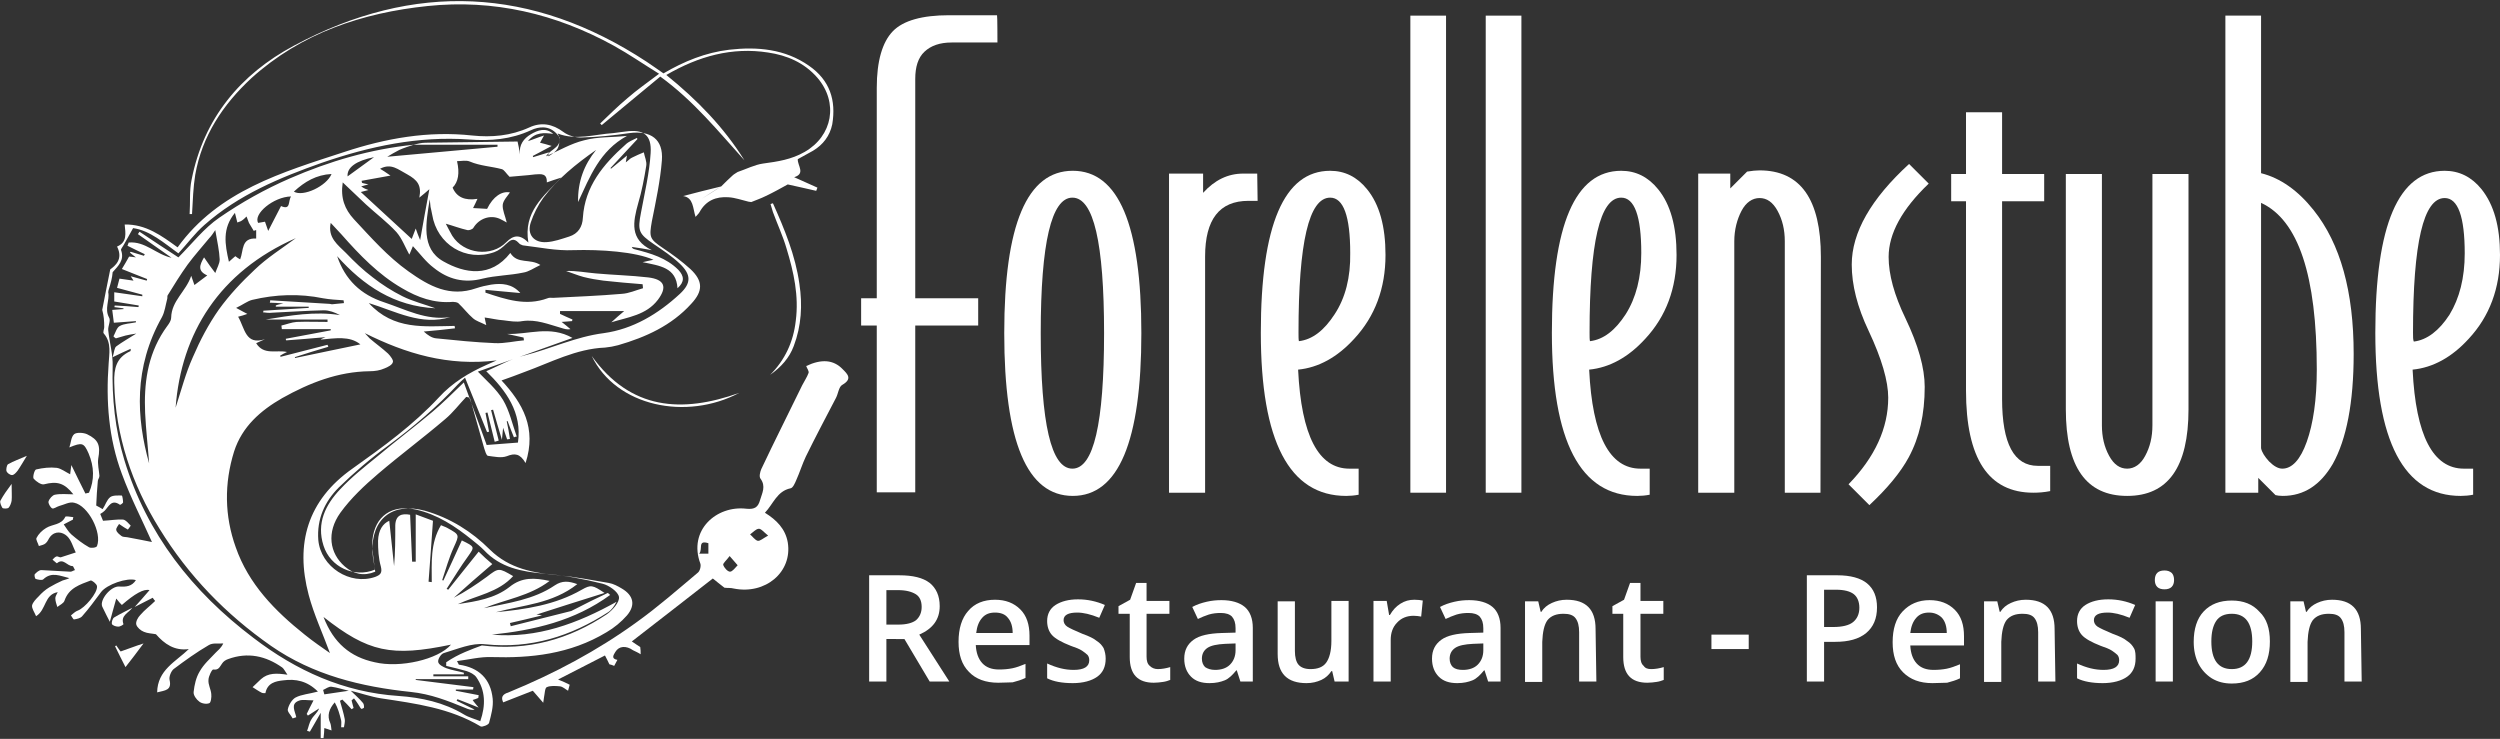 <?xml version="1.0" encoding="utf-8"?>
<!-- Generator: Adobe Illustrator 26.5.0, SVG Export Plug-In . SVG Version: 6.00 Build 0)  -->
<svg version="1.1" id="Ebene_2_00000044148978840814355640000007970937514353893771_"
	 xmlns="http://www.w3.org/2000/svg" xmlns:xlink="http://www.w3.org/1999/xlink" x="0px" y="0px" viewBox="0 0 623.6 184.3"
	 style="enable-background:new 0 0 623.6 184.3;" xml:space="preserve">
<rect x="0" y="0" width="623.6" height="184.3" fill="#333333" stroke="none"/>
<style type="text/css">
	.st0{fill:#FFFFFF;}
</style>
<g id="Ebene_1-2">
	<g>
		<g>
			<path class="st0" d="M221.1,159.4V170h-4.3v-26.5h7.5c3.4,0,5.9,0.6,7.6,1.9c1.6,1.3,2.5,3.2,2.5,5.8c0,3.3-1.7,5.6-5.1,7.1
				l7.5,11.7h-4.9l-6.3-10.6L221.1,159.4L221.1,159.4z M221.1,155.8h3c2,0,3.5-0.4,4.4-1.1c0.9-0.8,1.4-1.9,1.4-3.3
				c0-1.5-0.5-2.6-1.5-3.2s-2.4-1-4.4-1h-2.9L221.1,155.8L221.1,155.8z"/>
			<path class="st0" d="M249,170.3c-3.1,0-5.6-0.9-7.3-2.7c-1.8-1.8-2.6-4.3-2.6-7.5c0-3.3,0.8-5.9,2.4-7.7c1.6-1.9,3.9-2.8,6.7-2.8
				c2.6,0,4.7,0.8,6.3,2.4s2.3,3.8,2.3,6.6v2.3h-13.4c0.1,1.9,0.6,3.4,1.6,4.5c1,1.1,2.4,1.6,4.2,1.6c1.2,0,2.3-0.1,3.3-0.3
				s2.1-0.6,3.3-1.1v3.5c-1,0.5-2.1,0.8-3.2,1.1C251.6,170.2,250.4,170.3,249,170.3L249,170.3z M248.2,152.8c-1.4,0-2.4,0.4-3.2,1.3
				c-0.8,0.9-1.3,2.1-1.5,3.8h9.1c0-1.6-0.4-2.9-1.2-3.8C250.7,153.2,249.6,152.8,248.2,152.8L248.2,152.8z"/>
			<path class="st0" d="M275.8,164.3c0,2-0.7,3.5-2.1,4.5s-3.5,1.6-6.1,1.6c-2.7,0-4.8-0.4-6.4-1.2v-3.7c2.4,1.1,4.5,1.6,6.6,1.6
				c2.6,0,3.9-0.8,3.9-2.4c0-0.5-0.1-0.9-0.4-1.3c-0.3-0.3-0.8-0.7-1.4-1.1s-1.6-0.8-2.8-1.2c-2.3-0.9-3.9-1.8-4.7-2.7
				c-0.8-0.9-1.2-2.1-1.2-3.5c0-1.7,0.7-3.1,2.1-4c1.4-0.9,3.3-1.4,5.6-1.4c2.4,0,4.6,0.5,6.7,1.4l-1.4,3.2c-2.2-0.9-4-1.3-5.5-1.3
				c-2.2,0-3.4,0.6-3.4,1.9c0,0.6,0.3,1.2,0.9,1.6c0.6,0.4,1.9,1,3.8,1.8c1.7,0.6,2.9,1.2,3.6,1.8c0.8,0.5,1.3,1.1,1.7,1.8
				C275.6,162.5,275.8,163.3,275.8,164.3L275.8,164.3z"/>
			<path class="st0" d="M288.8,166.9c1,0,2.1-0.2,3.1-0.5v3.2c-0.5,0.2-1.1,0.4-1.8,0.5c-0.7,0.1-1.5,0.2-2.3,0.2c-4,0-6-2.1-6-6.4
				v-10.8H279v-1.9l2.9-1.6l1.5-4.2h2.6v4.5h5.7v3.2H286v10.7c0,1,0.2,1.8,0.8,2.3C287.3,166.6,288,166.9,288.8,166.9L288.8,166.9z"
				/>
			<path class="st0" d="M309.4,170l-0.9-2.8h-0.1c-1,1.2-1.9,2.1-2.9,2.5c-1,0.4-2.2,0.7-3.8,0.7c-2,0-3.5-0.5-4.6-1.6
				c-1.1-1.1-1.7-2.6-1.7-4.5c0-2.1,0.8-3.6,2.3-4.7s3.9-1.6,7-1.7l3.5-0.1v-1.1c0-1.3-0.3-2.2-0.9-2.9c-0.6-0.6-1.5-0.9-2.8-0.9
				c-1,0-2,0.1-3,0.4c-0.9,0.3-1.9,0.7-2.7,1.1l-1.4-3c1.1-0.6,2.3-1,3.6-1.3c1.3-0.3,2.5-0.4,3.7-0.4c2.5,0,4.5,0.6,5.8,1.7
				s2,2.9,2,5.2V170L309.4,170L309.4,170z M303.1,167.1c1.5,0,2.8-0.4,3.7-1.3s1.4-2.1,1.4-3.6v-1.7l-2.6,0.1c-2,0.1-3.5,0.4-4.4,1
				c-0.9,0.6-1.4,1.5-1.4,2.7c0,0.9,0.3,1.6,0.8,2.1C301.2,166.8,302,167.1,303.1,167.1z"/>
			<path class="st0" d="M332.9,170l-0.6-2.6h-0.2c-0.6,0.9-1.4,1.7-2.5,2.2s-2.3,0.8-3.7,0.8c-2.4,0-4.2-0.6-5.4-1.8
				c-1.2-1.2-1.8-3-1.8-5.5v-13.1h4.3v12.4c0,1.5,0.3,2.7,0.9,3.4s1.6,1.1,3,1.1c1.8,0,3.1-0.5,3.9-1.6s1.3-2.9,1.3-5.4v-10h4.3V170
				L332.9,170L332.9,170z"/>
			<path class="st0" d="M352.8,149.6c0.9,0,1.6,0.1,2.1,0.2l-0.4,4c-0.6-0.1-1.2-0.2-1.9-0.2c-1.7,0-3.1,0.6-4.1,1.7
				c-1.1,1.1-1.6,2.6-1.6,4.3V170h-4.3v-20.1h3.3l0.6,3.5h0.2c0.7-1.2,1.5-2.1,2.6-2.8C350.4,149.9,351.5,149.6,352.8,149.6
				L352.8,149.6z"/>
			<path class="st0" d="M371.2,170l-0.9-2.8h-0.1c-1,1.2-1.9,2.1-2.9,2.5c-1,0.4-2.2,0.7-3.8,0.7c-2,0-3.5-0.5-4.6-1.6
				c-1.1-1.1-1.7-2.6-1.7-4.5c0-2.1,0.8-3.6,2.3-4.7s3.9-1.6,7-1.7l3.5-0.1v-1.1c0-1.3-0.3-2.2-0.9-2.9c-0.6-0.6-1.5-0.9-2.8-0.9
				c-1,0-2,0.1-3,0.4c-0.9,0.3-1.9,0.7-2.7,1.1l-1.4-3c1.1-0.6,2.3-1,3.6-1.3c1.3-0.3,2.5-0.4,3.7-0.4c2.5,0,4.5,0.6,5.8,1.7
				s2,2.9,2,5.2V170L371.2,170L371.2,170z M364.9,167.1c1.5,0,2.8-0.4,3.7-1.3s1.4-2.1,1.4-3.6v-1.7l-2.6,0.1c-2,0.1-3.5,0.4-4.4,1
				s-1.4,1.5-1.4,2.7c0,0.9,0.3,1.6,0.8,2.1C363,166.9,363.8,167.1,364.9,167.1z"/>
			<path class="st0" d="M398.2,170h-4.3v-12.3c0-1.6-0.3-2.7-0.9-3.5c-0.6-0.8-1.6-1.1-3-1.1c-1.8,0-3.1,0.5-4,1.6
				c-0.8,1.1-1.2,2.9-1.3,5.4v10h-4.3v-20.1h3.3l0.6,2.6h0.2c0.6-1,1.5-1.7,2.6-2.2c1.1-0.5,2.3-0.8,3.7-0.8c4.8,0,7.2,2.4,7.2,7.3
				L398.2,170L398.2,170z"/>
			<path class="st0" d="M411.9,166.9c1,0,2.1-0.2,3.1-0.5v3.2c-0.5,0.2-1.1,0.4-1.8,0.5c-0.7,0.1-1.5,0.2-2.3,0.2c-4,0-6-2.1-6-6.4
				v-10.8h-2.7v-1.9l2.9-1.6l1.5-4.2h2.6v4.5h5.7v3.2h-5.7v10.7c0,1,0.2,1.8,0.8,2.3C410.4,166.7,411,166.9,411.9,166.9L411.9,166.9
				z"/>
			<path class="st0" d="M426.9,161.9v-3.6h9.3v3.6H426.9z"/>
			<path class="st0" d="M468.2,151.5c0,2.8-0.9,4.9-2.7,6.4s-4.4,2.2-7.7,2.2H455v9.9h-4.3v-26.5h7.6c3.3,0,5.8,0.7,7.4,2
				C467.4,146.9,468.2,148.9,468.2,151.5L468.2,151.5z M455,156.4h2.3c2.2,0,3.9-0.4,4.9-1.2c1-0.8,1.6-2,1.6-3.6
				c0-1.5-0.5-2.7-1.4-3.4s-2.4-1.1-4.4-1.1h-3L455,156.4L455,156.4z"/>
			<path class="st0" d="M482,170.4c-3.1,0-5.5-0.9-7.3-2.7c-1.8-1.8-2.6-4.3-2.6-7.5c0-3.3,0.8-5.9,2.5-7.7s3.9-2.8,6.7-2.8
				c2.6,0,4.7,0.8,6.3,2.4s2.3,3.8,2.3,6.6v2.3h-13.4c0.1,1.9,0.6,3.4,1.6,4.5c1,1.1,2.4,1.6,4.2,1.6c1.2,0,2.3-0.1,3.3-0.3
				s2.1-0.6,3.3-1.1v3.5c-1,0.5-2.1,0.8-3.2,1.1C484.5,170.3,483.3,170.4,482,170.4L482,170.4z M481.2,152.8c-1.4,0-2.4,0.4-3.2,1.3
				c-0.8,0.9-1.3,2.1-1.5,3.8h9.1c0-1.6-0.4-2.9-1.2-3.8C483.6,153.3,482.5,152.8,481.2,152.8L481.2,152.8z"/>
			<path class="st0" d="M512.7,170h-4.3v-12.3c0-1.6-0.3-2.7-0.9-3.5c-0.6-0.8-1.6-1.1-3-1.1c-1.8,0-3.1,0.5-4,1.6
				c-0.8,1.1-1.2,2.9-1.3,5.4v10h-4.3V150h3.3l0.6,2.6h0.2c0.6-1,1.5-1.7,2.6-2.2c1.1-0.5,2.3-0.8,3.7-0.8c4.8,0,7.2,2.4,7.2,7.3
				L512.7,170L512.7,170z"/>
			<path class="st0" d="M532.7,164.3c0,2-0.7,3.5-2.1,4.5c-1.4,1-3.5,1.6-6.1,1.6s-4.8-0.4-6.4-1.2v-3.7c2.4,1.1,4.5,1.6,6.6,1.6
				c2.6,0,3.9-0.8,3.9-2.4c0-0.5-0.1-0.9-0.4-1.3c-0.3-0.3-0.8-0.7-1.4-1.1s-1.6-0.8-2.8-1.2c-2.3-0.9-3.9-1.8-4.7-2.7
				c-0.8-0.9-1.2-2.1-1.2-3.5c0-1.7,0.7-3.1,2.1-4c1.4-0.9,3.3-1.4,5.7-1.4c2.4,0,4.6,0.5,6.7,1.4l-1.4,3.2c-2.2-0.9-4-1.3-5.5-1.3
				c-2.2,0-3.4,0.6-3.4,1.9c0,0.6,0.3,1.2,0.9,1.6c0.6,0.4,1.9,1,3.8,1.8c1.7,0.6,2.9,1.2,3.6,1.8c0.8,0.5,1.3,1.1,1.7,1.8
				S532.7,163.4,532.7,164.3L532.7,164.3z"/>
			<path class="st0" d="M537.5,144.7c0-0.8,0.2-1.4,0.6-1.8c0.4-0.4,1-0.6,1.8-0.6s1.3,0.2,1.8,0.6c0.4,0.4,0.6,1,0.6,1.8
				c0,0.7-0.2,1.3-0.6,1.7c-0.4,0.4-1,0.6-1.8,0.6c-0.8,0-1.4-0.2-1.8-0.6S537.5,145.4,537.5,144.7L537.5,144.7z M542,170h-4.3V150
				h4.3V170z"/>
			<path class="st0" d="M566.2,160c0,3.3-0.8,5.8-2.5,7.7s-4,2.8-7,2.8c-1.9,0-3.5-0.4-5-1.3c-1.4-0.9-2.5-2.1-3.3-3.6
				c-0.8-1.6-1.2-3.4-1.2-5.5c0-3.2,0.8-5.8,2.5-7.6s4-2.7,7-2.7c2.9,0,5.2,0.9,6.9,2.8C565.4,154.3,566.2,156.8,566.2,160
				L566.2,160z M551.6,160c0,4.6,1.7,6.9,5.1,6.9c3.4,0,5.1-2.3,5.1-6.9c0-4.6-1.7-6.9-5.1-6.9c-1.8,0-3.1,0.6-3.9,1.8
				C552,156.1,551.6,157.8,551.6,160L551.6,160z"/>
			<path class="st0" d="M589.1,170h-4.3v-12.3c0-1.6-0.3-2.7-0.9-3.5c-0.6-0.8-1.6-1.1-3-1.1c-1.8,0-3.1,0.5-4,1.6
				c-0.8,1.1-1.2,2.9-1.3,5.4v10h-4.3V150h3.3l0.6,2.6h0.2c0.6-1,1.5-1.7,2.6-2.2c1.1-0.5,2.3-0.8,3.7-0.8c4.8,0,7.2,2.4,7.2,7.3
				L589.1,170L589.1,170z"/>
		</g>
		<g>
			<path class="st0" d="M248.8,10.6h-11.4c-3,0-5.2,0.8-6.8,2.3s-2.3,3.8-2.3,6.8v54.7H244v6.8h-15.7v41.6h-9.6V81.2h-3.9v-6.8h3.9
				V21.9c0-6.7,1.4-11.4,4-14.1s7.4-4,14-4h12C248.8,3.9,248.8,10.6,248.8,10.6z"/>
			<path class="st0" d="M284.7,83.1c0,27-5.7,40.6-17.1,40.6s-17.1-13.5-17.1-40.6s5.7-40.5,17.1-40.5S284.7,56.1,284.7,83.1
				L284.7,83.1z M275.4,83.1c0-22.5-2.6-33.8-7.9-33.8c-5.2,0-7.9,11.2-7.9,33.8s2.6,33.8,7.9,33.8
				C272.8,116.9,275.4,105.6,275.4,83.1L275.4,83.1z"/>
			<path class="st0" d="M313.7,50.1h-2.3c-7.2,0-10.8,4.6-10.8,13.9v58.9h-9l0-79.6h8.5v4.8c2.9-3.2,6.2-4.8,10-4.8h3.5L313.7,50.1
				L313.7,50.1z"/>
			<path class="st0" d="M345.6,63.6c0,8.3-2.6,15.3-7.8,20.9c-4.2,4.6-8.9,7.2-14,7.7c0.8,16.5,5.1,24.7,12.8,24.7h2.3v6.5
				c-1,0.2-2.1,0.3-3.1,0.3c-14.2,0-21.3-13.6-21.3-40.7c0-26.9,5.8-40.4,17.3-40.4c3.6,0,6.7,1.5,9.2,4.6
				C344.1,51,345.6,56.5,345.6,63.6z M336.8,63.1c0-9.2-1.7-13.8-5-13.8c-5.3,0-7.9,11.2-7.9,33.6c0,1,0,1.8,0.1,2.2
				c3.4-0.4,6.3-2.7,8.9-6.7C335.6,74.3,336.9,69.2,336.8,63.1L336.8,63.1z"/>
			<path class="st0" d="M360.7,122.9h-8.9l0-119h8.9L360.7,122.9z"/>
			<path class="st0" d="M379.5,122.9h-8.9l0-119h8.9L379.5,122.9z"/>
			<path class="st0" d="M418.2,63.6c0,8.3-2.6,15.3-7.8,20.9c-4.2,4.6-8.9,7.2-14,7.7c0.8,16.5,5.1,24.7,12.8,24.7h2.3v6.5
				c-1,0.2-2.1,0.3-3.1,0.3c-14.2,0-21.3-13.6-21.3-40.7c0-26.9,5.8-40.4,17.3-40.4c3.6,0,6.7,1.5,9.2,4.6
				C416.7,51,418.2,56.5,418.2,63.6z M409.4,63.1c0-9.2-1.7-13.8-5-13.8c-5.3,0-7.9,11.2-7.9,33.6c0,1,0,1.8,0.1,2.2
				c3.4-0.4,6.3-2.7,8.9-6.7C408.1,74.3,409.4,69.2,409.4,63.1L409.4,63.1z"/>
			<path class="st0" d="M454.1,122.9h-8.9V60.2c0-2.9-0.6-5.4-1.8-7.6c-1.2-2.2-2.7-3.2-4.5-3.2s-3.4,1.1-4.5,3.2s-1.8,4.7-1.8,7.6
				v62.7h-9l0-79.6h8v3.7l4.2-4.2c1.2-0.2,2.3-0.3,3.1-0.3c10.2,0,15.3,7.2,15.3,21.6L454.1,122.9L454.1,122.9z"/>
			<path class="st0" d="M481.1,45.8c-6.7,6.4-10,12.5-10,18.3c0,4.4,1.4,9.5,4.2,15.3c3.2,6.7,4.8,12.4,4.8,17.1
				c0,6.8-1.3,12.6-4,17.6c-2,3.7-5.3,7.7-9.8,11.9l-5.2-5.2c6.6-6.8,9.9-14,9.9-21.6c0-4.1-1.6-9.7-4.9-16.7
				c-2.8-5.9-4.2-11.4-4.2-16.5c0-8,4.8-16.4,14.3-25.1L481.1,45.8L481.1,45.8z"/>
			<path class="st0" d="M545.9,102.1c0,14.4-5.1,21.6-15.3,21.6c-10.2,0-15.3-7.2-15.3-21.6V43.4h9v62.7c0,2.9,0.6,5.4,1.8,7.6
				c1.2,2.2,2.7,3.2,4.5,3.2s3.4-1.1,4.5-3.2c1.2-2.2,1.8-4.7,1.8-7.6V43.4h9L545.9,102.1L545.9,102.1z"/>
			<path class="st0" d="M587.1,88.3c0,12.1-1.8,21.3-5.2,27.4c-3.1,5.3-7.2,8-12.5,8c-0.8,0-1.4-0.1-1.8-0.2l-4.3-4.3v3.7h-8.2
				l0-119h8.9v39.3c4.8,1.2,9.2,4.3,13.1,9.2C583.8,60.8,587.1,72.7,587.1,88.3L587.1,88.3z M577.9,92.2c0-23.5-4.6-37.3-13.9-41.6
				v61.2c0.2,1,0.9,2.1,2,3.3c1.2,1.2,2.3,1.8,3.3,1.8c2.4,0,4.5-2.2,6.1-6.7S577.9,99.7,577.9,92.2L577.9,92.2z"/>
			<path class="st0" d="M623.6,63.6c0,8.3-2.6,15.3-7.8,20.9c-4.2,4.6-8.9,7.2-14,7.7c0.8,16.5,5.1,24.7,12.8,24.7h2.3v6.5
				c-1,0.2-2.1,0.3-3.1,0.3c-14.2,0-21.3-13.6-21.3-40.7c0-26.9,5.8-40.4,17.3-40.4c3.6,0,6.7,1.5,9.2,4.6
				C622.1,51.1,623.6,56.5,623.6,63.6z M614.8,63.2c0-9.2-1.7-13.8-5-13.8c-5.3,0-7.9,11.2-7.9,33.6c0,1,0,1.8,0.2,2.2
				c3.3-0.4,6.3-2.7,8.9-6.7C613.5,74.4,614.8,69.3,614.8,63.2L614.8,63.2z"/>
			<path class="st0" d="M511.4,122.5c-1.5,0.3-2.9,0.4-4.2,0.4c-11.2,0-16.8-8.5-16.8-25.5V50.2h-3.7v-6.8h3.7V28h9v15.4h10.5v6.8
				h-10.5v49.3c0,11.2,3,16.7,8.9,16.7h3.1L511.4,122.5L511.4,122.5z"/>
		</g>
		<g>
			<path class="st0" d="M151.3,157.7c1.9-1.1,3.7-2.6,5.1-4.2c2.2-2.6,1.6-5-1.3-6.7c-1-0.6-2.1-1.2-3.3-1.4
				c-4.1-0.7-8.3-1.5-12.4-1.9c-6.4-0.6-12.3-1.6-17.2-6.4c-4.5-4.5-9.9-7.9-16.2-9.7c-8.1-2.2-13.4,2-13.1,10.3
				c0.1,1.6,0.5,3.2,0.7,4.9c-2.9,1.2-5.4,0.6-7.6-1.3c-3.8-3.3-4.6-8.5-1.1-13.4c2.6-3.6,6-6.8,9.4-9.7c5.5-4.7,11.3-9,16.8-13.7
				c1.9-1.6,3.4-3.6,5.2-5.5c0.3,0.1,0.6,0.1,0.9,0.2c1.2,4.2,2.4,8.5,3.6,12.7c0.2,0.6,0.5,1.7,0.9,1.8c1.6,0.2,3.3,0.6,4.7,0.1
				c2-0.8,3.3-0.7,4.7,1.7c2.8-8.7-0.7-14.9-6-20.6c2-0.7,3.9-1.4,5.7-2.1c6.6-2.4,12.9-5.8,20.1-6.1c1.1-0.1,2.2-0.3,3.3-0.6
				c6.9-2,13.3-4.9,18.2-10.3c3-3.2,3-5.7-0.2-8.7c-2.1-1.9-4.4-3.6-6.8-5.2c-3.4-2.3-3.5-2.7-2.8-6.7c1-5,2.1-10.1,2.5-15.2
				c0.4-5.3-2.8-7.5-8.1-6.8c-4,0.6-8.1,1-12.1,1.1c-1.5,0-3.2-0.5-4.4-1.4c-2.7-2-5.5-2.5-8.5-1.1c-4.6,2.1-9.4,2.5-14.2,2
				c-11-1.2-21.6,0.7-31.9,4.1C70.3,43,54.5,47.6,44.3,61.7c-4-2.9-7.9-5.8-13.2-5.7c0.2,2.2,0.7,4.4-1.9,5.5
				c1.6,3.2-0.5,4.8-1.7,5.7c-0.8,3.9-1.4,7-2,10.1c0.4,1.4,0.5,2.8,0.5,4.3c0,0.5-0.4,1.3-0.1,1.6c2,2.3,1.3,5.2,1.2,7.5
				c-0.7,9.4,0,18.7,3.3,27.5c2.2,6,5.2,11.8,7.5,17c-1.6-0.3-3.9-0.8-6.2-1.2c-0.5-0.1-1,0-1.4-0.3c-0.5-0.4-1.2-0.9-1.3-1.5
				c-0.1-0.5,0.5-1.1,0.7-1.5c0.9,0.6,1.6,1.1,2.2,1.4c0,0,0.7-0.9,0.7-1c-0.6-0.6-1.2-1.4-1.9-1.5c-1.5-0.1-3.1,0.2-5,0.3
				c-0.1-0.3-0.4-1-0.7-1.7c0.5-0.3,0.8-0.5,1.1-0.8c1-1,1.7-3,3.8-1.5c0.1,0.1,0.8-0.4,0.8-0.6c0-0.6-0.2-1.7-0.3-1.7
				c-1,0-2.2-0.1-2.9,0.4c-0.9,0.7-1.2,2-1.9,3c-0.5-0.3-1-0.6-1.6-0.9c0.1-2.1,0.2-4.1,0.4-6.1c0-0.4,0.4-0.8,0.4-1.3
				c-0.1-1.4-0.5-2.9-0.3-4.3c0.6-3.3,0.1-4.7-2.8-6.1c-0.9-0.4-2.6-0.5-3.2,0c-0.8,0.7-0.8,2.2-1.2,3.3c3.2-1.3,3.6-1.2,4.8,1.5
				c1.4,3.3,1.5,6.6,0.1,9.8c-0.3,0.1-0.6,0.1-0.9,0.2c-1.1-2.2-2.2-4.4-3.5-7.1c-0.2,1.2-0.2,1.7-0.3,2.3c-1.2-0.6-2.2-1.4-3.3-1.6
				c-1.7-0.2-3.5,0-5.2,0.4c-0.4,0.1-0.9,1.9-0.6,2.3c0.6,0.7,1.9,1.6,2.6,1.4c3.2-0.8,5-0.4,7.3,2.5c-1.6,0-3.1-0.2-4.6,0.1
				c-0.6,0.1-1.4,1-1.6,1.7c-0.1,0.4,0.4,1.4,0.9,1.7c0.4,0.2,1.1-0.4,1.8-0.6c1.2-0.3,2.5-1.1,3.7-0.8c3.5,0.7,7,7.5,5.7,10.8
				c-0.1,0.4-1.5,0.6-2,0.3c-1.6-0.9-3-2-4.4-3.2c-0.8-0.7-1.3-1.7-1.9-2.5c0.8-0.4,1.5-0.8,2.3-1.2c0-0.2,0-0.4,0.1-0.6
				c-0.7-0.1-1.9-0.3-2-0.1c-1,2.1-3.2,1.8-4.8,2.8c-1,0.6-1.9,1.5-2.4,2.5c-0.2,0.4,0.4,1.3,0.6,2c0.6-0.2,1.3-0.3,1.7-0.7
				c0.5-0.4,0.7-1.1,1.1-1.6c1.3-1.6,3.1-1.2,4.2-0.2c1.1,1,1.5,2.7,2.2,4.1c-1.2,0.4-2.4,0.8-3.7,1.2c-0.3,0.1-0.8-0.3-1.1-0.2
				c-0.4,0.1-0.7,0.5-1,0.8c0.4,0.3,1,0.9,1.1,0.9c1.6-1.4,2.5,0.7,3.9,0.7c0.2,0,0.4,0.7,0.6,1c-0.4,0.1-0.8,0.4-1.1,0.4
				c-2.4-0.1-4.9-0.3-7.3-0.4c-0.6,0-1.2,0.6-1.6,1c-0.2,0.2,0,1.1,0.2,1.2c0.6,0.2,1.6,0.4,1.9,0.1c2.1-2,4.3-0.8,6.5-0.3
				c-0.5,0.3-1.2,0.4-1.7,0.6c-1.1,0.5-2.3,1.1-3.3,1.7c-1,0.6-1.9,1.4-2.7,2.3c-0.6,0.6-1.4,1.4-1.6,2.2c-0.1,0.8,0.6,1.7,1,2.7
				c2.6-1.6,2-5.4,5.4-6c-0.3,0.6-0.6,1.1-0.6,1.5c0,0.8,0.3,1.5,0.5,2.2c0.6-0.5,1.6-0.9,1.8-1.6c1.1-3.2,3.9-4,6.5-5
				c0.3-0.1,1.5,0.8,1.6,1.4c0.2,1.7-3.1,5.5-4.8,6.1c-0.6,0.2-1.2,0.8-1.7,1.2c0.3,0.4,0.6,1.1,0.8,1c0.7-0.1,1.6-0.3,2-0.8
				c1.7-1.9,3.2-4,4.7-6c1.4-1.9,6.5-3.7,8.7-3c-1,1.6-2.5,1.7-4.1,1.6c-2.1-0.2-5,3.3-4.3,5c0.7,1.5,1.5,3,1.9,3.8
				c0.4-1.4,0.9-3.4,1.6-5.8c0.7,0.9,1,1.2,1.4,1.6c3.2-2.8,5.5-4.1,6.9-3.7c-1.3,1.5-2.5,2.9-3.7,4.2c1.5-0.8,3-1.5,4.5-2.3
				c0.2,0.3,0.4,0.6,0.6,0.8c-1.2,1.2-2.6,2.2-3.7,3.5c-0.6,0.6-1.2,1.7-1,2.4c0.2,0.7,1.1,1.5,1.9,1.8c0.9,0.4,2,0.4,3,0.6
				c2.1,2.4,4.6,4.2,8.2,3.7c-3.3,3.2-7.8,5.2-7.9,10.8c2-0.5,3.7-0.5,3.1-3.1c-0.2-0.8,0.4-2.2,1-2.7c2.8-2.1,5.7-4.2,8.8-6
				c1-0.6,2.4-0.3,3.6-0.4c-0.6,1.2-1.3,1.7-1.9,2.3c-1.4,1.5-3,2.9-4,4.7c-0.9,1.5-1.3,3.3-1.5,5.1c-0.1,0.8,0.7,1.9,1.4,2.4
				c0.6,0.5,1.8,0.7,2.5,0.4c0.4-0.1,0.6-1.5,0.5-2.3c-0.1-1.2-0.8-2.3-0.7-3.5c0-0.9,0.9-2.7,1.2-2.6c1.4,0.2,1.6-0.7,2.2-1.5
				c0.3-0.5,0.9-0.9,1.5-1.1c4.9-1.8,9.4-0.8,13.5,2.1c0.4,0.3,0.6,0.8,1.3,1.8c-2.7-0.4-4.8-0.5-6.6,1.1c-0.7,0.7-1.4,1.3-2.1,2
				c0.8,0.5,1.5,1,2.3,1.4c0.2,0.1,0.6,0.1,0.9,0.1c0.5-2.6,2.6-3,4.5-3.2c3-0.4,5.9,0.1,8.6,2.8c-2.2,0.6-4.1,0.7-5.6,1.5
				c-0.9,0.5-1.7,1.9-1.9,2.9c-0.2,0.6,0.8,1.5,1.2,2.3c0.3-0.1,0.6-0.2,0.9-0.3c-0.3-1.5-1.5-3.3,0.6-4.1c0.9-0.4,2.1-0.1,3.7-0.1
				c-0.8,1.5-1.2,2.4-1.7,3.4c0.1,0.1,0.2,0.2,0.3,0.4c0.9-0.6,1.9-1.2,2.8-1.8c-0.4,1.1-1.4,1.8-1.9,2.7c-0.6,0.9-0.7,1.9-1.1,2.9
				c0.2,0.1,0.5,0.1,0.7,0.2c0.8-1.4,1.7-2.9,2.7-4.7v6.3c0.2,0,0.5,0,0.7,0c0.1-0.9,0.2-1.7,0.2-2.5c0.7,0.2,1.2,0.4,1.8,0.6
				c-0.1-0.6-0.1-1.3-0.3-1.8c-0.9-1.9-0.3-3.6,1.1-5.2c0.8,1.4,1.2,2.9,1.6,4.5c0.1,0.5,0,1.1,0,1.7c0.2,0,0.7,0,0.7,0
				c0.1-0.7,0.3-1.4,0.2-2c-0.3-1.6-0.8-3.1-1.2-4.6c0.2-0.1,0.4-0.2,0.6-0.3c0.4,0.4,0.8,0.8,1.1,1.1c0.4,0.4,0.8,0.9,1.2,1.3
				c0.2-0.1,0.3-0.2,0.5-0.3c-0.2-0.6-0.3-1.2-0.5-1.9c0.2-0.2,0.4-0.3,0.6-0.5c0.3,0.4,0.7,0.9,1,1.4c0.3,0.4,0.5,0.9,0.8,1.2
				c0.1,0.1,0.7-0.2,0.7-0.3c0-0.4,0-0.9-0.3-1.2c-0.9-1.1-2-2-3-3c2.5,0.6,5,1.5,7.6,1.9c8.6,1.3,17.1,2.4,24.8,7
				c0.4,0.2,2-0.4,2.1-0.9c0.5-1.9,1.1-4,0.9-6c-0.5-5-3.5-7.8-8.4-8.5c-0.1,0-0.1-0.2-0.5-0.9c3.1-0.4,5.8-1.1,8.6-1
				C132.3,164.2,142.2,163.2,151.3,157.7L151.3,157.7z M80.9,173.2c-0.1-0.4-0.2-0.8-0.3-1.1c0.7-0.3,1.4-0.9,2.1-0.8
				c1.5,0.2,2.9,0.7,4.3,1C85,172.6,82.9,172.9,80.9,173.2L80.9,173.2z M111.3,165.2c0,0.3,0,0.6,0,0.9c1.7,0.4,3.4,0.8,5.1,1.3
				c0.9,0.3,1.9,0.8,2.4,1.5c2.3,3.3,2.4,7,1,11c-1.4-0.6-2.8-0.9-4.1-1.7c-5-3-10.6-4.2-16.3-4.6c-13.6-0.9-25.5-6.3-36.2-14.5
				C48,147.6,36.6,133.2,31,114.7c-2.3-7.6-3.1-15.4-2.9-23.3c0.1-3-0.8-6-1.1-9c-0.1-1.1,0.7-2.4,0.2-3.2C26,77,27.4,74.9,27,72.9
				c0-0.3,0.1-0.6,0.2-0.9c0.4-1.3,0.8-2.7,0.9-4.1c1.4-1.6,3-3,2.1-5.5c-0.1-0.3,0.4-0.8,0.6-1.2c0.7-1.3,1.5-2.6,2.4-4.3
				c4.2,0.6,7.7,3.7,11.3,6.3c2.2-2.4,4.1-5,6.5-7.1c8.5-7.5,18.8-11.8,29.3-15.5c11.9-4.1,24-6.7,36.7-5.8c5.3,0.4,10.4,0,15.4-2.3
				c2.1-1,4.6-1.2,6.5,0.9c0.2,0.3,0.5,0.6,0.7,0.9l0,0c-0.1,2.7-0.4,3.2-2.8,4.7c0-0.4,0-0.7,0.1-1c-1.3,0.4-2.6,0.8-3.9,1.2
				c0-0.1-0.1-0.2-0.1-0.3c1.4-0.7,2.8-1.5,4.7-2.5c-1.3-0.4-2.1-0.6-2.9-0.8c0.3-0.5,0.5-0.9,1-1.8c-1.6,0.5-2.7,1-4,1.4
				c1.8-2.3,4.1-2.1,6.3-1.8c-1.9-1.7-3.9-0.9-5.6,0.1c-1.7,1-3,2.6-2.7,5c-0.2-1.2-0.4-2.5-0.6-3.2c-7.7,0.1-15.3,0.2-23,0.3
				c-1,0-2,0.3-3,0.5h21c0,0.2,0,0.3,0,0.5c-9.1,0.8-18.3,1.7-27.5,2.5c1-0.6,2-1.2,3-1.7c1.1-0.5,2.4-0.9,3.6-1.3
				c-10.8,1.1-21,4.1-30.9,8.4c-6.2,2.7-12.1,6-17.6,9.8c-3.8,2.6-6.8,6.5-10.2,9.9c-2.9-1.9-6.3-4.1-9.7-6.4
				c-0.1,0.2-0.3,0.4-0.4,0.6c2.8,2,5.6,3.9,8.4,5.9c-3.8-0.8-6.6-4.2-10.7-3.8c-0.1,0.3-0.2,0.6-0.3,0.8c1.4,0.7,2.8,1.4,4.3,2.1
				c0,0.1-0.1,0.2-0.2,0.4c-1.1-0.3-2.2-0.7-3.3-1l-0.2,0.2c0.4,0.3,0.8,0.7,1.5,1.2c-0.8-0.1-1.3-0.2-1.7-0.2
				c-0.6,1.1-1.2,2.1-1.8,3.1c1.9,0.8,4.1,1.6,6.3,2.5c0,0.1-0.1,0.3-0.1,0.4c-1.2-0.3-2.5-0.7-4-1.1c0.3,0.5,0.5,0.7,0.7,1.1
				c-1.2-0.2-2.3-0.3-3.5-0.5c-0.2,0.8-0.4,1.5-0.6,2.3c2.1,0.6,4.2,1.1,6.3,1.7l0,0.4c-2.3-0.3-4.6-0.7-7-1v2.3
				c2,0.3,4.1,0.7,6.1,1c0,0.1,0,0.3-0.1,0.4c-2-0.2-3.9-0.3-5.9-0.4c0,0.1,0,0.3-0.1,0.4c0.8,0.1,1.5,0.2,2.3,0.3
				c0,0.1,0,0.1,0,0.2c-0.9,0.1-1.9,0.1-2.8,0.2c0.1,1.1,0.3,2.1,0.4,3.2c1.8-0.1,3.7-0.3,5.5-0.4c0,0.1,0,0.2,0,0.3
				c-1.4,0.3-2.9,0.3-4,0.9c-0.8,0.4-1.1,1.7-1.6,2.6c0.2,0.2,0.4,0.4,0.6,0.5c0.8-0.2,1.6-0.5,2.4-0.7c0.8-0.2,1.5-0.3,2.7-0.5
				c-1.9,1.2-3.5,2.1-5,3.2c-0.5,0.4-0.5,1.4-0.9,2.7c1.9-0.9,3.1-1.5,4.5-2.1c0,0.4,0,0.6-0.1,0.6c-3.5,1.6-4.1,4.3-4,7.9
				c0.3,13.2,4.4,25.3,11.3,36.4c7.2,11.7,16.5,21.3,27.8,29.2c10.5,7.3,22.5,10.2,34.9,11.5c4.9,0.5,9.2,2.2,13.6,4
				c0.7,0.3,1.4,0.6,2.3,0.4c-1.5-0.7-3-1.5-4.5-2.2c0.1-0.1,0.1-0.3,0.2-0.4c1.6,0.6,3.1,1.2,5.3,2.1c-0.8-1-1.2-1.4-1.5-1.9
				c0.4-0.1,0.9-0.3,1.4-0.5c0-0.2,0.1-0.4,0.1-0.7c-1.9-0.4-3.8-0.7-5.7-1.1c0-0.1,0-0.2,0-0.3h4.3c0-0.2,0.1-0.4,0.1-0.6
				c-4.8-0.6-9.6-1.2-14.4-1.8c0-0.1,0-0.1,0-0.2h13.1c0-0.2,0-0.4,0-0.7h-8.7c0-0.2,0-0.4,0-0.5h7.6c0-0.1,0-0.2,0-0.4
				c-1.4-0.4-2.9-0.6-4.3-1.1c-0.8-0.3-2-0.9-2.1-1.6c-0.1-0.7,0.7-2,1.4-2.2c3.4-1,7-2.6,10.3-2.2c11.4,1.2,21.4-2,30.7-8
				c0.9-0.6,1.5-1.5,2.1-2.6c-9.7,5.4-19.8,9.2-31.1,8.2c10.5-1.1,20.6-3.4,29.5-9.9c-0.3-0.2-0.5-0.5-0.6-0.5
				c-2.8,1.3-5.6,2.7-8.3,4.1c-0.3,0.1-0.5,0.3-0.8,0.4c-5,1.3-10.1,2.5-15.1,3.8c-0.1-0.3-0.1-0.5-0.2-0.8c2.5-0.6,4.9-1.1,8-1.9
				c-0.6-0.1-1-0.2-1.4-0.2c5.5-1.8,11-3.5,17-5.4c-3-2-3.4-2.1-5.7-0.8c-6.6,3.8-14,4.9-21.4,5.6c6.8-1.8,14.1-2.1,20.3-7
				c-2.2-0.8-3.8-0.9-5.6,0.3c-5.3,3.6-11.6,4.4-17.7,5.7c5.4-2.2,11.4-3,16.4-6.8c-3.8-0.8-6.9-1-10,1.5c-3.7,2.9-8.3,3.6-12.9,4.3
				c4.7-2.2,10.1-2.9,13.8-7c-3.6-2.1-3.6-2.1-6.6,0.2c-2.6,1.9-5.3,3.7-8.2,5.2c3.1-2.8,6.2-5.5,9.6-8.4c-1.3-1.1-2.2-1.9-3.4-3.1
				c-2.6,3.2-5.1,6.4-7.6,9.5c-0.1-0.1-0.2-0.1-0.4-0.2c1.8-2.8,3.5-5.6,5.4-8.2c1.6-2.3,1.7-2.3-1.6-3.9c-1.5,3.4-3.1,6.7-4.6,10
				c-0.1,0-0.2-0.1-0.3-0.1c0.9-2.7,1.7-5.6,2.9-8.2c1.4-3.1,1.5-3.1-1.6-4.8c-0.5-0.3-1-0.4-1.6-0.7c-2.7,4.5-2.3,9.4-2.3,14.2
				c-0.3,0-0.5-0.1-0.8-0.1c0.4-4.9,0.7-9.8,1.1-15.2c-0.8-0.3-2.2-0.8-4.3-1.6v11.8c-0.3,0-0.6,0-0.9,0c-0.2-3.9-0.3-7.8-0.5-11.7
				c-2.1-0.4-3.6,0.1-3.7,2.6c0,3.4,0,6.7-0.3,10.2c-0.4-3.8-0.8-7.6-1.2-11.3c-1.6,0.7-2.7,2.3-2.8,5c0,2.1,0.1,4.3,0.7,6.4
				c0.4,1.6-0.1,2.1-1.4,2.6c-6.3,2.2-13.6-2.5-14.2-9.2c-0.4-5.2,1.6-9.6,5.1-13.1c3.9-3.8,8-7.3,12.4-10.5
				c6.2-4.6,12.1-9.6,17.3-15.2c0.5-0.5,1-1,1.8-1.7c1.9,4.7,3.7,9.1,5.5,13.6c0.2-0.1,0.3-0.1,0.5-0.1c-0.3-1.6-0.6-3.1-0.9-4.7
				c0.2,0,0.3-0.1,0.5-0.1c0.6,2.4,1.2,4.9,1.8,7.3c0.3-0.1,0.7-0.2,1-0.3c-0.6-2.5-1.3-5.1-1.9-7.6c0.2,0,0.3-0.1,0.5-0.1
				c0.7,2.4,1.4,4.9,2.2,7.5c0.1-1,0.2-1.8,0.3-3c0.4,1.2,0.7,2.1,1,2.9c0.2,0,0.5-0.1,0.7-0.1c-0.2-1.5-0.5-3-0.8-4.4
				c0.1,0,0.2-0.1,0.2-0.1c0.5,1.4,1.1,2.8,1.6,4.1c0.2-0.1,0.4-0.2,0.7-0.2c-1.1-3.1-1.8-6.4-3.4-9.1c-1.7-2.8-4.3-5-6.3-7.1
				c7.6-2.7,15.3-5.4,23.6-8.4c-5.6-3.2-11-0.8-16.3-1c1.4,0.3,2.8,0.6,4.1,0.9c0,0.2,0.1,0.5,0.1,0.7c-2.4,0.2-4.8,0.8-7.2,0.7
				c-4.9-0.2-9.8-0.7-14.7-1.2c-1.1-0.1-2.1-0.8-3.1-1.7c2.6-0.2,5.2-0.5,7.8-0.8c0-0.2-0.1-0.4-0.1-0.6c-7.5,0.1-15.2,1.1-21.4-5.7
				c6.8,2.1,13.1,5.7,20.3,3.5c-6,0.9-11.1-1.9-16.5-3.7c-5.8-1.9-9.7-5.6-11.7-11.5c6.6,7.4,14.3,12.5,24.5,13
				c-2.7-1-5.6-1.7-8.2-3c-2.6-1.3-5.1-2.9-7.4-4.7c-2.4-1.8-4.6-3.9-6.7-6.1c-2-2-4.6-3.8-3.8-7.5c0.9,1,1.8,1.9,2.7,2.9
				c4.5,5.1,9.2,10,15.1,13.4c3.9,2.3,8,3.8,12.7,3.4c0.4,0,1,0.1,1.3,0.3c1.3,1.2,2.4,2.7,3.7,3.8c0.8,0.7,1.9,1,3.3,1.7
				c-0.2-0.9-0.3-1.3-0.4-1.9c1.6,0.2,3.1,0.6,4.7,0.7c1.6,0.2,3.2,0.5,4.7,0.2c3.5-0.5,6.5,0.8,9.7,1.7c0.7,0.2,1.4,0.5,2.3,0.3
				c-0.6-0.5-1.3-1.1-2.2-1.8c1-0.1,1.8-0.1,2.6-0.2c0-0.1,0.1-0.3,0.1-0.4c-1-0.4-2-0.9-3.1-1.4c0-0.2,0-0.5,0-0.7h16
				c-1.1,0.9-2.1,1.8-3.2,2.8c4.2-1.3,8.7-1.8,11.6-5.6c2.4-3.2,1.7-5.1-2.4-5.6c-4.3-0.5-8.7-0.6-13.1-1c-2.4-0.2-4.9-0.7-7.4-0.6
				c1.5,0.5,2.9,1.1,4.4,1.5c1.6,0.4,3.3,0.7,4.9,0.9s3.3,0.3,5,0.5c1.6,0.1,3.2,0.3,4.8,0.4c0,0.3,0.1,0.7,0.1,1
				c-1.8,0.5-3.5,1.3-5.3,1.4c-5.7,0.5-11.4,0.7-17.1,1c-0.5,0-1-0.1-1.4,0.1c-5.4,2-10.4,0.3-15.5-1.4c0-0.2,0-0.4,0-0.7
				c2.9,0.3,5.7,0.5,8.7,0.8c-2-2.3-4.6-2.5-7.3-2.1c-1.2,0.2-2.5,0.5-3.7,0.9c-6.6,2.3-11.7-0.5-16.9-4.2s-9.3-8.4-13.6-13
				c-2.3-2.5-3.4-5.3-2.8-9.2c2.1,2,3.9,3.7,5.8,5.5c2.5,2.3,5.3,4.4,7.6,6.9c1.4,1.6,2.2,3.8,3.2,5.6c0.2-0.3,0.5-1.2,0.9-2.1
				c1.8,1.9,3.2,3.9,5.2,5.4c3.6,2.9,7.6,3.9,12.2,2.7c3.3-0.8,6.8-0.8,10.1-1.5c1.4-0.2,2.6-1.1,4.3-1.9c-2.6-1.7-5.7-0.1-7.5-3
				c-4.9,6.3-11.4,5.1-16.7,2.1c-5.7-3.2-4.3-9.8-3.4-15.5c0.1,0.6,0.1,1.2,0.2,1.9c0.1,0.6,0.3,1.2,0.4,1.9
				c1.2,7.5,8.4,11.9,15.5,9.4c1.1-0.4,2.1-1.2,2.9-2c1.1-1,1.9-1.7,3.2-0.3c0.2,0.3,0.7,0.5,1,0.6c4.2,0.5,8.4,1.4,12.6,1.2
				c6.9-0.2,15.5,0.4,20,2.4c-0.9,0.2-1.5,0.3-2.7,0.6c4.3,0.9,8.4,1.3,8.7,6.5c1.8-1.6,1.7-3,0.2-4.6c-3-3-6.9-4.1-10.8-5.1
				c-0.3-0.1-0.6-0.1-0.8-0.6c1.6,0.2,3.3,0.5,5,0.8c-5.6-2.7-4.7-7-3.4-11.7c0.9-3,1.5-6.2,2-9.3c0.2-1.1-0.4-2.3-0.6-3.4
				c-1,0.4-1.9,0.8-2.9,1.3c-0.5,0.2-0.9,0.7-1.6,1.2c0.1-0.7,0.2-1,0.3-1.7c-1.4,1.2-2.7,2.2-4,3.3l-0.1-0.2
				c2.2-2.4,4.5-4.8,6.7-7.2c0-0.1-0.1-0.2-0.1-0.3c-1,0.5-2.1,0.9-2.9,1.7c-5.5,4.9-10.1,10.4-10.6,18.2c-0.1,2.3-1.2,4-3.4,4.7
				c-1.9,0.6-3.8,1.3-5.7,1.4c-3.1,0.2-4.9-1.9-3.9-4.9c0.7-2.1,1.8-4.3,3.1-6.1c3.6-4.8,8.2-8.5,13.2-12c-3,3.7-4.6,7.9-4.5,13
				c3-6.4,5.4-12.8,12.2-16.5c-3.9,0.4-7.4,0.2-10.7,1.1c-3.3,0.8-6.3,2.6-9.5,4c1.1-1.9,4.7-2.4,2.9-5.7l0,0
				c4.6,1.8,9.2,0.2,13.9-0.1c1-0.1,2-0.3,3.1-0.4c4.4-0.6,6.5,0.8,6.2,5.4c-0.3,5-1.5,9.9-2.4,14.8c-0.9,4.6-0.6,5.3,3.2,7.9
				c2.2,1.5,4.5,3,6.5,4.9c2.8,2.7,2.9,4.8,0,7.5c-5.4,5-11.7,8.8-19,9.8c-7,0.9-13.2,3.9-19.9,5.6c-3.2,0.8-6.2,2.5-9.4,3.9
				c4.9,4.8,9,10.3,7.9,17.8c-2.9,0.2-5.4,0.4-7.8,0.6c-1.9-5.1-3.7-10.2-5.7-15.6c-2.8,2.7-5.2,5.1-7.8,7.3
				c-4.5,3.8-9.2,7.3-13.7,11.1c-3.2,2.6-6.5,5.2-9.3,8.2c-3.7,3.9-6,8.5-4.2,14.1c1.7,5.4,7.7,8.1,12.8,6c-0.2-2.5-0.8-5-0.6-7.4
				c0.6-6,4.9-8.9,10.8-7.6c5.4,1.2,9.9,4.2,14.1,7.6c1,0.8,2,1.6,2.9,2.5c4.1,4.4,9.4,5.4,15.1,5.9c4.9,0.4,9.7,1.3,14.5,2.5
				c1.6,0.4,3.9,2,4.1,3.3c0.2,1.3-1.6,3.3-3,4.3c-9.4,6.3-19.8,9.2-31.2,7.8C117.8,161.9,114.3,163.1,111.3,165.2L111.3,165.2z
				 M131.8,60.5c-2.2-2.2-3.8-1.8-5.5-0.1c-3.7,3.8-10.6,3-13.5-1.6c-0.6-1-1.1-2.1-1.6-3c1.8,0.5,3.6,1.2,5.4,1.6
				c0.4,0.1,1.3-0.2,1.5-0.6c1.4-2.3,4.2-3.3,6.6-2.2c0.5,0.2,0.9,0.5,1.7,0.9c-0.4-1.7-1.1-3.1-1-4.4c0.1-1.1,1.2-2.2,1.8-3.1
				c-2-0.4-4.2,1-5.7,4.1c-1.1-0.1-2.2-0.1-3.5-0.2c0.4-0.8,0.8-1.6,1.1-2.3c-3.1,0.5-5.2-0.4-6.2-2.8c1.4-1.4,1.8-3.6,1.1-6.6
				c1.1,0,2.3-0.3,3.2,0.1c2.6,1.1,5.4,1.2,8,1.9c0.6,0.2,1,1,1.9,1.9c1.8-0.2,4.1-0.3,6.4-0.6c1.5-0.1,3-0.3,2.9,2
				c1.1-0.4,2-0.7,3.6-1.2C135.5,49,130.5,52.9,131.8,60.5L131.8,60.5z M90.1,46.5c0.6-0.2,1.1-0.3,1.8-0.5
				c-0.7-0.2-1.1-0.2-1.6-0.4c0-0.2-0.1-0.3-0.1-0.5c2.2-0.4,4.3-0.8,7.2-1.3c-1.3-0.9-1.9-1.3-2.6-1.7c2.8-1.5,4.5,0.2,6.8,1.4
				c2.5,1.4,3.6,2.7,3,5.8c1-0.8,1.7-1.4,2.5-2.1c-0.8,4.2-1.5,8.2-2.3,12.7c-0.5-1.2-0.8-2-1.1-2.9c-0.3,0.8-0.6,1.5-1,2.6
				c-4.3-3.9-8.3-7.7-12.7-11.7c0.9-0.2,1.4-0.4,1.9-0.5C91.3,47.2,90.8,47,90.1,46.5L90.1,46.5z M86.7,44c-0.2-2.2,2.1-3.9,6.6-4.8
				C91,40.9,88.9,42.4,86.7,44z M70.7,75.7c-1,0.2-1.5,0.3-1.9,0.5c0,0.1,0,0.2,0,0.3h8.2c0,0.1,0,0.2,0,0.3
				c-3.8,0.2-7.5,0.5-11.3,0.7c0,0.2,0,0.3-0.1,0.4c0.8,0.1,1.5,0.2,2.3,0.1c4.3-0.2,8.6-0.5,12.9-0.6c1.3,0,2.7,0.5,4,1.2
				c-6.3-1-12.4,0.1-18.5,1.1h15.4c0,0.2,0,0.4,0,0.6c-2.6,0-5.2-0.1-7.7,0c-1.3,0.1-2.5,0.6-3.8,0.9c0,0.3,0.1,0.6,0.1,0.9h12.2
				c0,0.1,0,0.2,0,0.3c-3.7,0.7-7.5,1.4-11.2,2.1c0,0.1,0,0.3,0.1,0.4c3.1-0.2,6.2-0.5,9.8-0.8c-0.7,0.3-1,0.4-1.2,0.6
				c3.6-0.3,7.2-1,9.9,1.2c-5.2,1.1-10.7,2.2-16.3,3.4c0-0.1,0-0.2-0.1-0.2c2.8-0.9,5.6-1.8,8.4-2.6c-0.1-0.2-0.1-0.3-0.2-0.5
				c-3.9,1-7.8,2-11.7,3c-0.1-0.1-0.1-0.2-0.1-0.3c0.5-0.3,1-0.6,1.7-0.9c-2.6-0.6-5.8,0.9-7.7-2.2c0.7-0.3,1.5-0.7,2.2-1
				c-4.9,1.6-5-2.7-6.7-5.6c0.8-0.2,1.5-0.4,2.3-0.7c-0.7-0.4-1.4-0.7-2.8-1.5c1.7-0.8,2.8-1.7,4-2c5.9-1.4,11.8-1.6,17.7-0.4
				c1.7,0.3,3.4,0.4,5.1,0.5c0,0.2,0.1,0.4,0.1,0.7c-1,0.1-2,0.2-3,0.3c-0.2,0-0.3-0.1-0.5-0.1c-5-0.3-10-0.6-14.9-0.9
				c0,0.2,0,0.4-0.1,0.6C68.5,75.5,69.3,75.6,70.7,75.7L70.7,75.7z M96.8,88.2c-1.4-1.3-3.1-2.5-4.6-3.8c-0.4-0.4-0.8-0.9-1.2-1.3
				c10.2,5.1,20.8,8.3,32.9,6.8c-1.1,0.5-1.8,0.8-2.5,1.1c-4.5,2-8.6,4.5-11.9,8.1c-6.4,6.9-14,12.4-21.6,17.8
				c-11.2,7.9-14.3,18.7-10.9,31.5c1.3,4.9,3.5,9.6,5.3,14.5c-2-1.4-4.2-2.9-6.3-4.6c-7.4-5.9-14-12.6-17.2-21.8
				c-2.8-7.8-2.9-15.9-0.4-23.9c2-6.2,6.6-10.2,12-13.3c6.8-3.8,13.9-6.6,21.8-6.7c1.3,0,2.6-0.2,3.7-0.7c0.8-0.3,2-0.9,2.1-1.6
				C98.2,89.9,97.4,88.8,96.8,88.2L96.8,88.2z M80.7,153.9c11.2,8.8,16.9,10,31.8,6.9c-3.2,3.7-12.7,5.9-19,4.4
				C87.4,163.9,83.2,160.4,80.7,153.9z M36.2,103c0.2,4.2,0.7,8.4,1,12.6c-3.2-11.4-3.9-23.9,3.2-36.5c0.7-1.3,0.9-3,1.3-4.5
				c0.1-0.3,0-0.7,0.1-0.9c1.6-2.6,3.2-5.2,5-7.7c1.7-2.3,3.6-4.4,5.4-6.6c0.5-0.5,0.9-1.1,1.5-2c0.5,2.9,1,5.1,1.1,7.3
				c0,1.1-0.7,2.2-1.1,3.4c-1-1.3-1.8-2.4-2.8-3.9c-1.1,1.9-1.7,3.4,0.8,4.5c-1.2,0.9-2.3,1.7-3.2,2.4c-0.1-0.3-0.4-1.1-0.8-2.3
				c-1.3,3.9-4.9,6.2-5,10.4c0,1.1-1.1,2.2-1.8,3.3C36.7,88.9,35.9,95.9,36.2,103L36.2,103z M73.8,59.4c-3.5,2.6-7.2,4.9-10.3,7.9
				c-3.2,3-6.3,6.3-8.9,9.9c-2.6,3.7-4.7,7.7-6.5,11.9c-1.8,4-2.9,8.3-4.3,12.6C45.2,83.1,54.7,67.8,73.8,59.4L73.8,59.4z
				 M58.6,53.1c0.2,0.9,0.4,1.6,0.6,2.4c0.4-0.2,0.7-0.2,1-0.4c0.5-0.3,0.9-0.7,1.3-1.1c0.2,0.5,0.4,1.1,0.6,1.6
				c0.4,0.7,0.8,1.3,1.2,2c0.2-0.1,0.4-0.2,0.6-0.2v2.1c-3.8-0.2-3.1,3-4,5.2c-0.4-0.2-0.8-0.5-1.2-0.8c-0.5,0.4-0.9,0.8-1.6,1.4
				C56.1,60.9,55.4,57,58.6,53.1L58.6,53.1z M72.6,49c-0.8,1.2,0,3.5-2.5,2.4c-1,1.9-2,3.9-3.2,6.2c-0.3-0.9-0.5-1.5-0.8-2.3
				c-0.6,0.1-1.1,0.2-1.7,0.3C63.1,53.4,68.2,49.1,72.6,49L72.6,49z M73.3,47.8c2.7-2.5,5.6-4.2,9.4-4.4
				C81.5,46.4,75.6,49.2,73.3,47.8z"/>
			<path class="st0" d="M33.1,151.6L33.1,151.6L33.1,151.6L33.1,151.6z"/>
			<path class="st0" d="M210.2,92.1c-2.3-2.4-5.3-2.6-9.1-0.8c0.2,0.6,0.7,1.2,0.6,1.7c-0.4,1.1-1.1,2.1-1.6,3.1
				c-3.4,7-6.9,13.9-10.2,20.9c-0.3,0.7-0.6,1.9-0.2,2.4c1.4,1.9,0.4,3.6-0.1,5.3c-0.5,1.8-1.3,2.4-3.4,2.2
				c-7.5-0.9-14.6,5.4-11.5,13.7c0.2,0.6-0.1,1.9-0.7,2.3c-5,4.2-9.9,8.5-15.2,12.3c-9.8,7.1-20.5,12.8-31.7,17.4
				c-1.1,0.4-2.4,0.8-1.6,2.6c2.6-1,5.1-2,7.4-2.9c0.9,1.1,1.8,2,2.6,3c0.1-0.4,0.1-0.9,0.2-1.4c0.2-0.9,0.2-2.3,0.7-2.5
				c0.9-0.4,2.2-0.3,3.3-0.2c0.7,0.1,1.3,0.7,2,1.1c0.1-0.5,0.3-1,0.4-1.5c-0.8-0.4-1.6-0.8-2.9-1.3c4.2-2.2,7.9-4,11.7-6
				c0.4,0.8,0.8,1.5,1.1,2.2c0.4,0.1,0.8,0.2,1.2,0.4c0.3-0.5,0.5-1,0.8-1.5c-1.7-0.3-0.9-1.3-0.5-2c0.9-1.5,2.7-1.6,4.4-0.4
				c0.6,0.3,1.3,0.6,1.9,1c0-0.6,0-1.2-0.1-1.8c-0.8-0.5-1.5-1-2.1-1.4c6.7-5.2,13.3-10.3,20.2-15.7c0.8,0.6,1.8,1.5,2.9,2.3
				c0.8,0.1,1.6,0,2.3,0.2c7.9,1.6,14.7-4.1,13.5-11.5c-0.6-3.4-2.8-5.6-5.7-7.4c2.1-2.2,3-5.4,6.4-6.1c0.6-0.1,1.1-1.3,1.4-2
				c0.9-2,1.5-4,2.4-5.9c2.4-4.9,5-9.8,7.5-14.6c0.6-1.1,0.7-2.8,1.6-3.3C212.7,94.5,211.4,93.3,210.2,92.1L210.2,92.1z
				 M176.7,138.1h-2.3c1-1.1-0.5-3.5,2.3-2.6V138.1z M182.1,142.6c-0.6,0-1.5-1-1.7-1.7c-0.1-0.4,0.8-1.1,1.6-2.2
				c0.9,1,1.5,1.7,2,2.3C183.4,141.6,182.7,142.6,182.1,142.6L182.1,142.6z M191.6,133.6c-1.3,0.7-2,1.4-2.6,1.3
				c-0.7-0.2-1.3-1.1-1.9-1.6c0.7-0.5,1.4-1.3,2.1-1.4C189.8,131.8,190.5,132.7,191.6,133.6z"/>
			<path class="st0" d="M48.7,43.6c1.7-9.7,6.9-17.5,14-24.1c12.5-11.3,27.7-16.3,44-18c16.4-1.7,31.9,1.9,46.4,9.9
				c3.8,2.1,7.4,4.6,11.3,7c-2.9,2.2-5.5,4-7.9,6.1c-2.4,2-4.6,4.2-6.8,6.3c0.1,0.1,0.2,0.2,0.4,0.4c4.9-4.1,9.8-8.1,14.6-12.1
				c8.4,6.1,14.5,13.7,21,20.9c-5.1-8.2-11.8-15.1-19.5-21.3c8.1-4.7,16.4-7,25.4-5.6c4.7,0.7,9,2.5,12.3,6.3
				c5.3,6.2,3.8,14.5-3.2,18.5c-3.3,1.9-6.7,2.4-10.4,2.9c-2.1,0.3-4.2,1.4-6.3,2.1c0.5-0.2,1-0.3,1.5-0.5c-0.5,0.2-1,0.3-1.5,0.5
				c-0.4,0.3-0.9,0.5-1.3,0.9c-0.9,0.8-1.9,1.8-2.8,2.7c-1.6,1-3.2,2.1-4.9,3.1l0,0c1.6-1,3.2-2.1,4.9-3.1c-3.3,0.8-6.5,1.6-9.5,2.4
				c2.6,0.4,2.4,3,3.1,5.2c0.4-0.5,0.8-0.8,1-1.2c1.6-2.9,4.1-3.9,7.2-3.7c1.7,0.1,3.3,0.7,5,1.1c0.2,0,0.5,0.1,0.7,0.1
				c1.2-0.5,2.4-0.9,3.6-1.5c1.9-0.9,3.7-1.9,5.5-2.9c2.4,0.5,4.8,1.1,7.1,1.6c0.1-0.3,0.2-0.5,0.3-0.8c-1.9-0.9-3.9-1.7-5.8-2.6
				c2.9-0.9,0.8-2.9,0.9-4.5c1.3-0.7,2.5-1.4,3.8-2.1c2.5-1.5,4.2-3.7,4.8-6.6c1-6-0.6-11-5.8-14.6c-6-4.2-12.9-4.8-19.9-4
				c-5.9,0.7-11.3,2.9-16.4,5.9c-1.5-1-2.8-2-4.2-2.9c-28.5-18.7-58-20.1-88-4c-13.3,7.1-22.5,18.1-25.5,33.4
				c-0.6,2.8-0.3,5.8-0.5,8.6c0.2,0,0.4,0,0.6,0C48.1,49.9,48.2,46.7,48.7,43.6L48.7,43.6z M185.9,42.7c-0.6,0.3-1.2,0.6-1.8,1l0,0
				C184.7,43.3,185.3,43,185.9,42.7z M185.1,44.8c-0.2-0.2-0.3-0.3-0.4-0.5C184.8,44.5,184.9,44.6,185.1,44.8L185.1,44.8z
				 M175.2,49.9L175.2,49.9z"/>
			<path class="st0" d="M192.1,93.5c2.7-1.9,4.8-4.2,5.9-7.2c1.9-5,2.2-10.2,1.4-15.5c-1-7.1-3.7-13.6-6.6-20.1
				c-0.2,0.1-0.4,0.1-0.6,0.2c0.2,0.7,0.4,1.3,0.6,2c1.1,3,2.5,6,3.4,9.1c1.8,5.9,3.1,11.8,2.3,18C197.9,85.3,195.8,89.8,192.1,93.5
				L192.1,93.5z"/>
			<path class="st0" d="M147.6,88.8c6.1,12.6,23.6,16.2,36.8,9.2C170.1,103.1,157.3,102.3,147.6,88.8z"/>
			<path class="st0" d="M29,161c-0.1,0.1-0.2,0.1-0.3,0.2c0.8,1.7,1.7,3.4,2.6,5.2c1.5-1.9,2.8-3.6,4.5-5.9c-2.2,0.7-3.9,1.4-5.7,2
				C29.7,162.1,29.4,161.5,29,161L29,161z"/>
			<path class="st0" d="M1.6,117.5c0.2,0.5,0.9,1,1.4,1c0.5,0,1-0.6,1.4-1.1c0.7-1,1.3-2.1,2.3-3.7c-1.8,0.8-3.3,1.3-4.7,2.1
				C1.7,116,1.5,117,1.6,117.5L1.6,117.5z"/>
			<path class="st0" d="M0.1,124.9c-0.2,0.4,0.2,1.3,0.5,1.8c0.2,0.2,1.2,0.2,1.5,0c0.4-0.4,0.7-1.2,0.8-1.8c0.1-1.1,0-2.2,0-4.2
				C1.7,122.3,0.8,123.6,0.1,124.9L0.1,124.9z"/>
			<path class="st0" d="M30.8,155.7c-0.8-2.2,1.3-2.8,2.2-4.1c-1.5,0.8-3,1.5-4.5,2.4c-0.4,0.2-0.7,1.2-0.6,1.6
				c0.1,0.4,1,0.7,1.5,0.7C29.9,156.4,30.8,155.8,30.8,155.7L30.8,155.7z"/>
			<path class="st0" d="M33,151.5C33,151.5,33,151.6,33,151.5L33,151.5L33,151.5L33,151.5z"/>
		</g>
	</g>
</g>
</svg>
